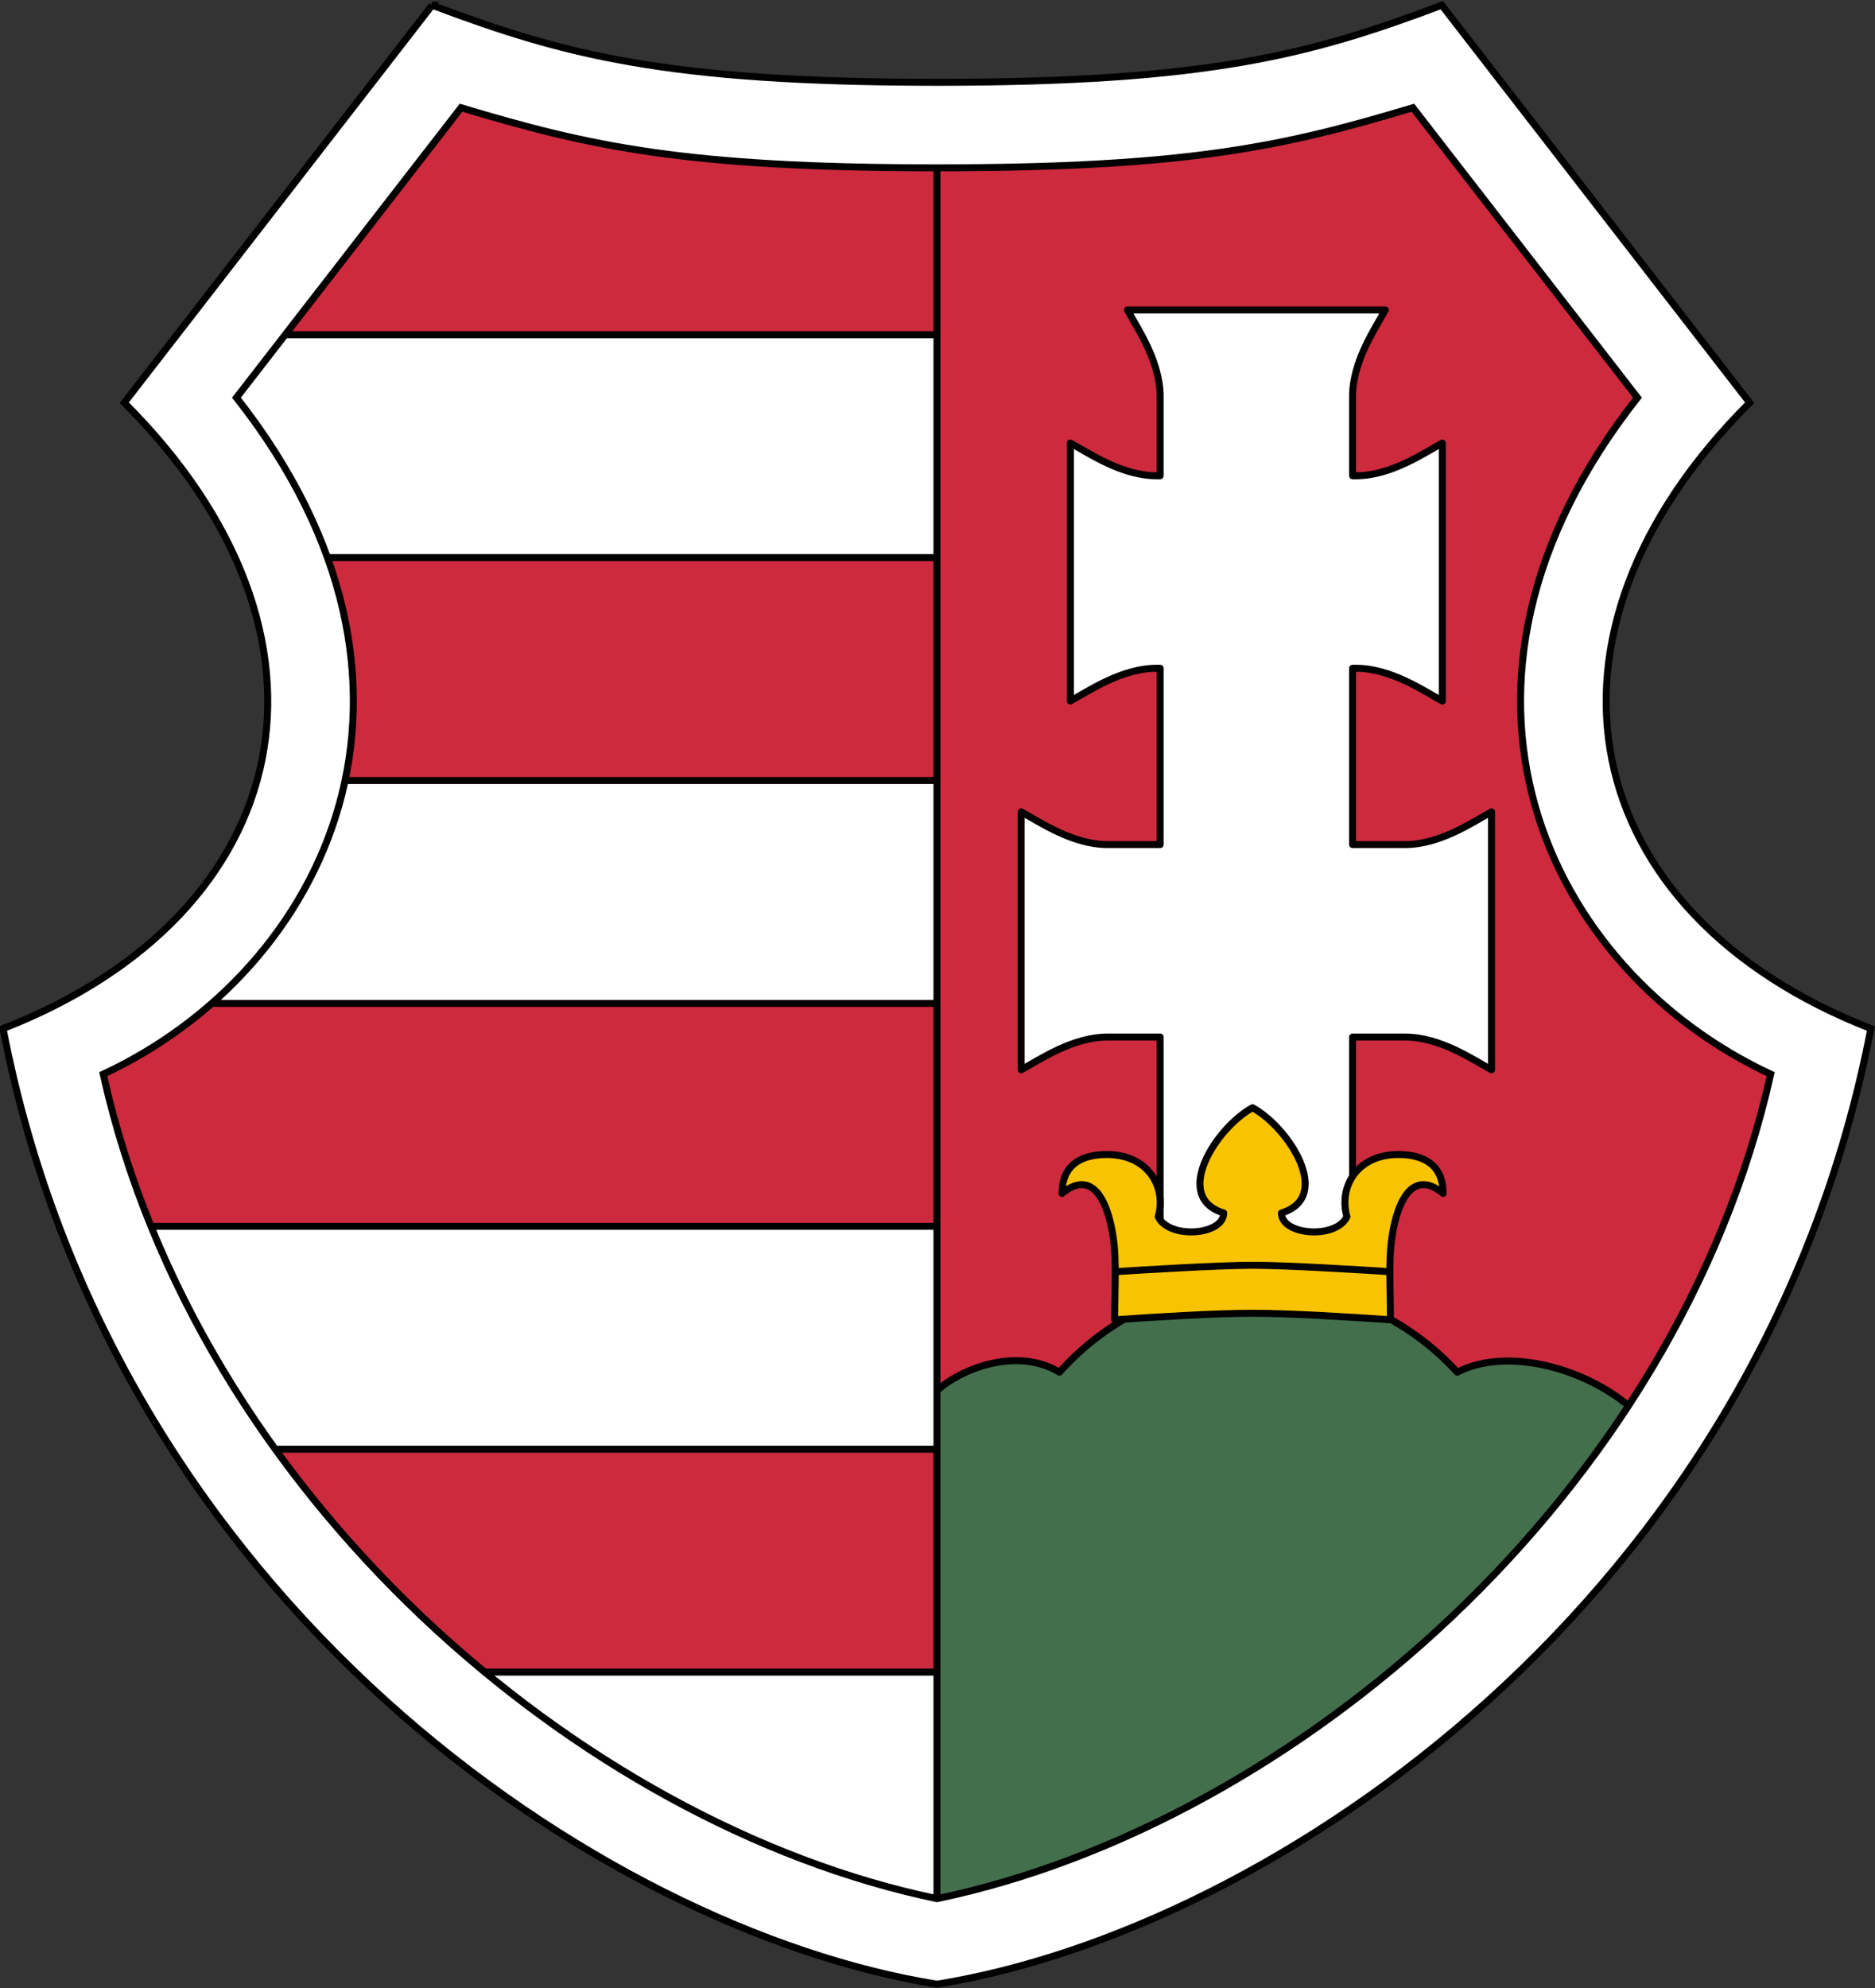 <!-- Created with Inkscape (http://www.inkscape.org/) -->
<svg xmlns:rdf="http://www.w3.org/1999/02/22-rdf-syntax-ns#" xmlns="http://www.w3.org/2000/svg" height="1060" width="1000" version="1.1" xmlns:cc="http://creativecommons.org/ns#" xmlns:dc="http://purl.org/dc/elements/1.1/">
 <rect width="100%" height="100%" fill="#333333" stroke="none"/>

 <g transform="translate(-1232.851,88.88)">
  <g transform="matrix(1.495,0,0,1.495,-745.376,-397.045)">
   <path stroke-linejoin="miter" d="m1477.386,207.997-109.835,141.768c83.351,83.052,62.109,182.109-43.231,223.214,39.15,203.425,213.221,321.524,333.164,340.83,119.943-19.306,294.015-137.405,333.164-340.83-105.339-41.106-126.582-140.162-43.231-223.214l-109.835-141.768c-46.6,17.512-82.929,27.495-180.099,27.495-97.17,0-133.499-9.983-180.099-27.495z" stroke="#000" stroke-linecap="butt" stroke-miterlimit="4" stroke-dasharray="none" stroke-width="2.49" fill="#FFF"/>
   <path d="m1487.704,244.55-80.121,103.408c81.089,103.012,32.352,204.031-47.525,241.285,33.381,149.641,169.993,267.546,297.427,294.055,127.434-26.509,264.046-144.414,297.427-294.055-79.877-37.254-128.614-138.273-47.525-241.285l-80.121-103.408c-45.874,13.777-79.952,21.442-169.781,21.442s-123.907-7.665-169.781-21.442z" fill="#cd2a3e"/>
   <path style="enable-background:accumulate;color:#000000;" d="m1495.553,802.5,162.213,0,0,79.499c0,1.328-4.404,0.817-7.95,0-46.357-11.337-101.113-35.512-154.263-79.499z" fill-rule="nonzero" fill="#FFF"/>
   <path style="enable-background:accumulate;color:#000000;" d="m1377.006,643.502,280.76,0,0,79.499-236.638,0c-19.142-25.306-32.915-53.073-44.122-79.499z" fill-rule="nonzero" fill="#FFF"/>
   <path style="enable-background:accumulate;color:#000000;" d="m1446.14,484.504,211.625,0,0,79.499-259.125,0c25.134-22.43,40.483-49.068,47.501-79.499z" fill-rule="nonzero" fill="#FFF"/>
   <path style="enable-background:accumulate;color:#000000;" d="m1425.029,325.507,232.737,0,0,79.499-217.831,0c-7.18-21.55-19.024-39.141-32.625-56.959z" fill-rule="nonzero" fill="#FFF"/>
   <path stroke-linejoin="miter" d="m1496.062,802.5,161.703,0" stroke="#000" stroke-linecap="butt" stroke-miterlimit="4" stroke-dasharray="none" stroke-width="2.49" fill="none"/>
   <path stroke-linejoin="miter" d="m1420.989,723.001,236.776,0" stroke="#000" stroke-linecap="butt" stroke-miterlimit="4" stroke-dasharray="none" stroke-width="2.49" fill="none"/>
   <path stroke-linejoin="miter" d="m1376.942,643.502,280.823,0" stroke="#000" stroke-linecap="butt" stroke-miterlimit="4" stroke-dasharray="none" stroke-width="2.49" fill="none"/>
   <path stroke-linejoin="miter" d="m1398.506,564.003,259.259,0" stroke="#000" stroke-linecap="butt" stroke-miterlimit="4" stroke-dasharray="none" stroke-width="2.49" fill="none"/>
   <path stroke-linejoin="miter" d="m1445.708,484.504,212.057,0" stroke="#000" stroke-linecap="butt" stroke-miterlimit="4" stroke-dasharray="none" stroke-width="2.49" fill="none"/>
   <path stroke-linejoin="miter" d="m1439.674,405.006,218.091,0" stroke="#000" stroke-linecap="butt" stroke-miterlimit="4" stroke-dasharray="none" stroke-width="2.49" fill="none"/>
   <path stroke-linejoin="miter" d="m1424.492,325.507,233.273,0" stroke="#000" stroke-linecap="butt" stroke-miterlimit="4" stroke-dasharray="none" stroke-width="2.49" fill="none"/>
   <path d="m1657.485,702.174c7.369-7.113,27.95-16.178,43.69-6.64,40.456-45.028,107.13-38.476,141.894,0,18.412-9.448,46.27-0.819,61.505,12.279-38.127,53.79-111.211,142.973-247.089,176.641z" fill="#436f4d"/>
   <path stroke-linejoin="round" d="m1657.486,702.174c7.369-7.113,27.95-16.178,43.69-6.64,40.456-45.028,107.13-38.476,141.894,0,18.412-9.448,46.27-0.819,61.505,12.279" stroke="#000" stroke-miterlimit="4" stroke-dasharray="none" stroke-width="2.49" fill="none"/>
   <path stroke-linejoin="miter" d="m1657.485,266.108,0,616.68" stroke="#000" stroke-linecap="butt" stroke-miterlimit="4" stroke-dasharray="none" stroke-width="2.49" fill="none"/>
   <path stroke-linejoin="miter" d="m1487.703,244.55-80.121,103.408c81.089,103.012,32.352,204.031-47.525,241.285,33.381,149.641,169.993,267.546,297.427,294.055,127.434-26.509,264.046-144.414,297.427-294.055-79.877-37.254-128.614-138.273-47.525-241.285l-80.121-103.408c-45.874,13.777-79.952,21.442-169.781,21.442-89.83,0-123.907-7.665-169.781-21.442z" stroke="#000" stroke-linecap="butt" stroke-miterlimit="4" stroke-dasharray="none" stroke-width="2.49" fill="none"/>
   <path stroke-linejoin="round" d="m1725.427,316.678c3.66,6.671,11.672,18.374,11.672,30.78v28.359h-1.239c-12.406,0.005-24.11-8.013-30.78-11.672v91.995c6.671-3.66,18.374-11.672,30.78-11.672h1.239v62.886h-18.791c-12.406,0-24.11-8.013-30.78-11.672v91.995c6.671-3.66,18.374-11.672,30.78-11.672h18.791v80.64h68.65v-80.64h18.791c12.406,0,24.11,8.013,30.78,11.672v-91.995c-6.671,3.66-18.374,11.673-30.78,11.672h-18.791v-62.886h1.239c12.406,0,24.11,8.013,30.78,11.672v-91.995c-6.671,3.66-18.374,11.677-30.78,11.672h-1.239v-28.359c0-12.406,8.013-24.11,11.672-30.78h-91.995z" stroke="#000" stroke-miterlimit="4" stroke-dasharray="none" stroke-width="2.49" fill="#FFF"/>
   <g transform="matrix(0.782,0,0,0.782,-757.09,94.495)" stroke="#000" stroke-miterlimit="4" stroke-dasharray="none" stroke-width="3.182">
    <path stroke-linejoin="round" d="m3231.653,647.964c-16.603,9.1-36.905,40.751-13.156,47.999,0,10.242-24.907,12.095-29.875,1.719,3.906-13.717-4.798-28.374-23.375-28.374-12.828,0-20.5,5.642-20.5,17.75,10.695-8.884,18.398-2.42,22.156,13.687,3.155,13.522,1.875,25.093,1.875,43.937,19.942-1.366,45.863-2.956,62.875-2.969,17.012,0.013,42.965,1.603,62.906,2.969,0-18.844-1.28-30.414,1.875-43.937,3.758-16.108,11.461-22.572,22.156-13.687,0-12.108-7.672-17.75-20.5-17.75-18.577,0-27.281,14.657-23.375,28.374-4.968,10.376-29.875,8.524-29.875-1.719,23.749-7.248,3.416-38.899-13.187-47.999z" fill="#f8c300"/>
    <path stroke-linejoin="miter" d="m3168.587,722.789c9.61-0.662,47.475-2.969,63.176-2.969s51.158,2.204,62.284,2.922" stroke-linecap="butt" fill="none"/>
   </g>
  </g>
 </g>
</svg>
